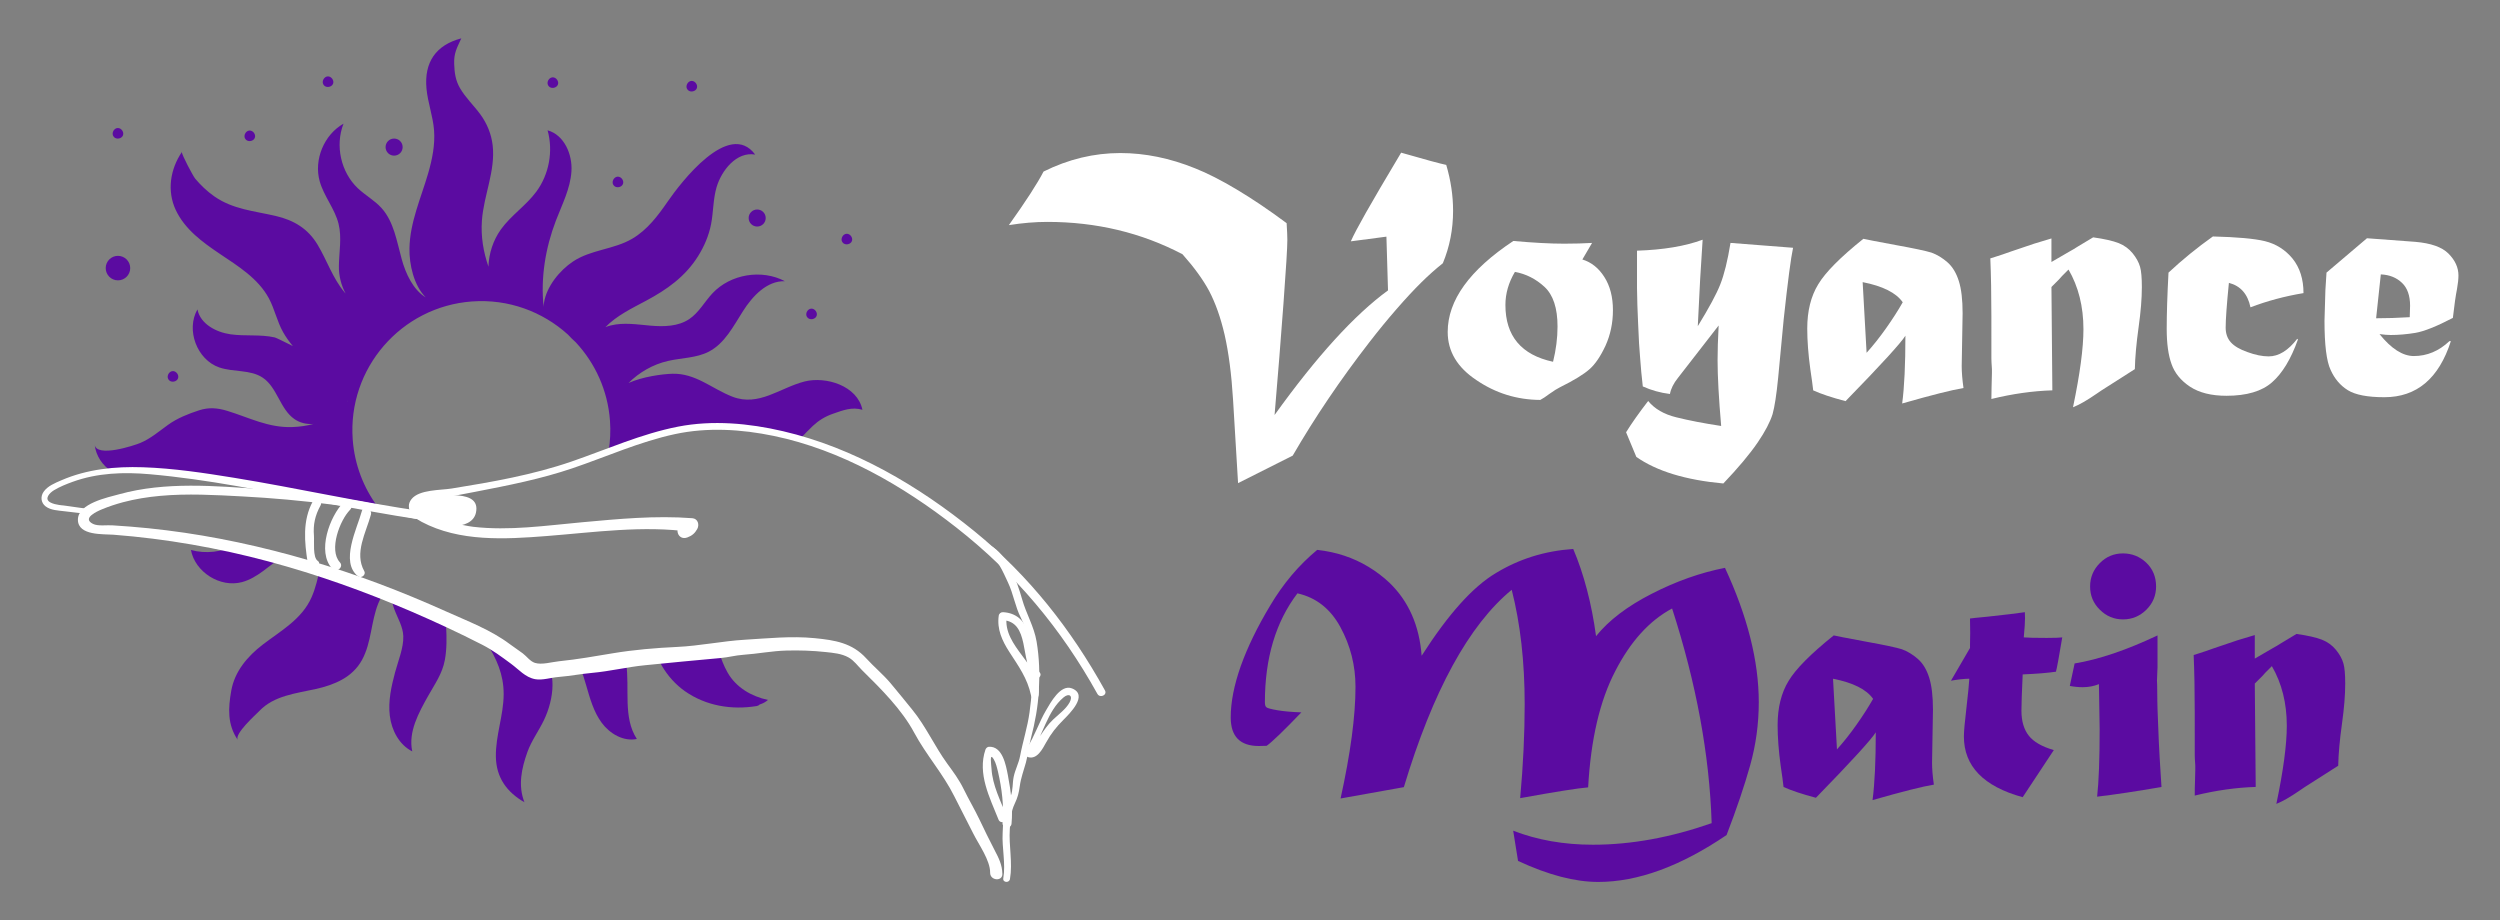 <?xml version="1.0" encoding="utf-8"?>
<!-- Generator: Adobe Illustrator 16.0.0, SVG Export Plug-In . SVG Version: 6.00 Build 0)  -->
<!DOCTYPE svg PUBLIC "-//W3C//DTD SVG 1.1//EN" "http://www.w3.org/Graphics/SVG/1.1/DTD/svg11.dtd">
<svg version="1.1" id="Calque_1" xmlns="http://www.w3.org/2000/svg" xmlns:xlink="http://www.w3.org/1999/xlink" x="0px" y="0px"
	 width="163px" height="60px" viewBox="0 0 163 60" enable-background="new 0 0 163 60" xml:space="preserve">
<rect x="0" y="0" width="163" height="60" fill="#808080" stroke="none"/>
<g>
	<g>
		<g>
			<path fill="#5B0BA1" d="M11.857,9.91c0.004-0.006,0.009-0.014,0.014-0.02C11.862,9.891,11.858,9.897,11.857,9.91z"/>
			<g>
				<path fill="#5B0BA1" d="M7.267,30.734c2.101-0.215,4.212-0.029,6.321,0.312c0.403,0.015,0.807,0.06,1.215,0.14
					c0.5,0.1,1,0.231,1.501,0.367c1.495,0.305,2.985,0.636,4.466,0.905c1.189,0.216,2.383,0.411,3.583,0.556
					c0.093,0.012,0.186,0.023,0.278,0.035c-0.922-1.238-1.514-2.745-1.634-4.396c-0.337-4.625,3.151-8.662,7.776-8.998
					c2.382-0.174,4.608,0.668,6.252,2.156c0.168,0.18,0.343,0.357,0.515,0.508c1.261,1.354,2.086,3.129,2.231,5.112
					c0.05,0.684,0.015,1.354-0.094,2.003c0.492-0.162,0.984-0.325,1.48-0.466c0.868-0.246,1.682-0.639,2.576-0.833
					c1.718-0.373,3.406-0.314,5.126-0.018c0.733,0.127,1.494,0.121,2.242,0.261c0.36,0.067,0.718,0.144,1.074,0.229
					c0.271-0.283,0.538-0.574,0.824-0.84c0.387-0.359,0.804-0.614,1.301-0.787c0.642-0.223,1.249-0.467,1.931-0.261
					c-0.33-1.575-2.381-2.192-3.76-1.849c-1.605,0.402-2.99,1.665-4.719,0.994c-1.347-0.523-2.397-1.541-3.926-1.495
					c-0.65,0.02-1.938,0.192-2.847,0.603c0.704-0.703,1.602-1.215,2.572-1.438c0.892-0.205,1.852-0.186,2.664-0.606
					c1.04-0.538,1.603-1.664,2.232-2.65c0.629-0.987,1.561-1.979,2.73-1.943c-1.516-0.802-3.548-0.464-4.722,0.786
					c-0.519,0.553-0.886,1.26-1.516,1.683c-0.722,0.485-1.654,0.503-2.52,0.429c-0.866-0.074-1.75-0.223-2.594-0.015
					c-0.119,0.029-0.237,0.067-0.352,0.112c0.725-0.747,1.728-1.23,2.637-1.715c1.368-0.729,2.563-1.574,3.4-2.906
					c0.403-0.643,0.705-1.346,0.851-2.091c0.155-0.796,0.13-1.646,0.363-2.427c0.314-1.051,1.28-2.325,2.513-2.113
					c-1.706-2.302-4.861,1.842-5.7,3.057c-0.64,0.927-1.33,1.852-2.318,2.431c-1.204,0.706-2.688,0.704-3.86,1.485
					c-0.87,0.58-1.716,1.616-1.89,2.676c-0.019,0.111-0.026,0.207-0.025,0.29c-0.203-1.906,0.117-3.854,0.805-5.646
					c0.402-1.046,0.934-2.072,1.008-3.191c0.075-1.117-0.476-2.387-1.556-2.684c0.379,1.354,0.099,2.879-0.739,4.008
					c-0.671,0.906-1.654,1.545-2.309,2.461c-0.502,0.703-0.777,1.557-0.809,2.42c-0.325-0.963-0.502-1.946-0.423-3.021
					c0.12-1.636,0.889-3.23,0.7-4.887c-0.084-0.733-0.366-1.422-0.801-2.018c-0.43-0.587-0.971-1.091-1.336-1.725
					c-0.288-0.5-0.353-1.004-0.372-1.566C29.589,3.45,29.787,3.143,30.077,2.5c-1.653,0.434-2.432,1.554-2.27,3.281
					c0.086,0.916,0.422,1.791,0.493,2.708c0.074,0.947-0.119,1.892-0.38,2.798c-0.469,1.623-1.199,3.209-1.224,4.927
					c-0.015,1.021,0.28,2.392,1.061,3.177c-0.821-0.506-1.301-1.531-1.567-2.498c-0.322-1.167-0.511-2.443-1.325-3.34
					c-0.447-0.49-1.045-0.818-1.529-1.273c-1.112-1.049-1.5-2.795-0.938-4.217c-1.273,0.719-1.949,2.354-1.553,3.76
					c0.274,0.976,0.986,1.788,1.229,2.771c0.221,0.891,0.035,1.825,0.021,2.744c-0.01,0.625,0.142,1.25,0.438,1.799
					c-0.022-0.025-0.045-0.05-0.067-0.076c-0.781-0.928-1.143-2.081-1.76-3.107c-0.632-1.053-1.545-1.596-2.727-1.873
					c-1.406-0.328-2.792-0.425-4.013-1.282c-0.466-0.327-0.874-0.718-1.24-1.151c-0.122-0.143-0.878-1.551-0.869-1.736
					c-0.762,1.121-0.978,2.537-0.402,3.771c0.593,1.269,1.748,2.108,2.879,2.869c1.185,0.798,2.501,1.603,3.197,2.9
					c0.378,0.706,0.532,1.507,0.928,2.206c0.18,0.318,0.396,0.621,0.633,0.904c-0.619-0.307-1.082-0.54-1.182-0.563
					c-0.939-0.211-1.923-0.068-2.876-0.202s-1.975-0.681-2.161-1.624c-0.763,1.335-0.032,3.281,1.422,3.783
					c0.928,0.321,2.03,0.124,2.842,0.674c0.946,0.641,1.121,2.047,2.062,2.696c0.363,0.251,0.796,0.345,1.232,0.315
					c-0.437,0.121-0.898,0.187-1.374,0.203c-1.547,0.057-2.8-0.613-4.236-1.055c-0.636-0.195-1.207-0.244-1.841-0.037
					c-0.713,0.233-1.411,0.508-2.024,0.947c-0.599,0.43-1.132,0.898-1.821,1.186c-0.352,0.146-2.86,0.99-2.969,0.09
					C6.261,29.754,6.687,30.335,7.267,30.734z M23.854,32.789c-0.008,0-0.016,0-0.023,0c-0.001-0.014-0.002-0.027-0.003-0.043
					C23.836,32.76,23.845,32.775,23.854,32.789z M22.69,26.121c-0.002,0.009-0.004,0.017-0.006,0.025
					c-0.015,0.02-0.03,0.039-0.045,0.058C22.656,26.177,22.673,26.149,22.69,26.121z"/>
				<path fill="#5B0BA1" d="M15.788,37.951c1.007-0.273,1.754-1.091,2.637-1.649c-0.054-0.016-0.107-0.031-0.162-0.046
					c-0.974-0.275-1.93-0.515-2.894-0.713c-0.894,0.452-1.954,0.584-2.921,0.316C12.721,37.31,14.364,38.339,15.788,37.951z"/>
				<path fill="#5B0BA1" d="M34.814,43.488c-1.056-0.396-2.078-1.055-3.098-1.574c0.658,1.023,1.128,2.063,1.123,3.354
					c-0.006,1.375-0.53,2.692-0.508,4.067c0.023,1.378,0.725,2.317,1.863,2.973c-0.43-1.089-0.19-2.201,0.191-3.271
					c0.267-0.745,0.737-1.371,1.077-2.079c0.333-0.69,0.556-1.515,0.562-2.284c0.003-0.357-0.049-0.69-0.136-1.008
					C35.543,43.671,35.192,43.631,34.814,43.488z"/>
				<path fill="#5B0BA1" d="M47.439,43.85c-0.249-0.438-0.429-0.91-0.57-1.395c-1.006,0.126-2,0.048-2.984,0.139
					c-0.344,0.033-0.689,0.095-1.035,0.17c0.086,0.223,0.185,0.443,0.311,0.658c0.377,0.643,0.895,1.225,1.507,1.651
					c1.371,0.956,3.047,1.228,4.678,0.96c0.077-0.014,0.139-0.051,0.184-0.1c0.209-0.066,0.397-0.164,0.539-0.295
					C48.981,45.398,47.993,44.822,47.439,43.85z"/>
				<path fill="#5B0BA1" d="M40.358,43.327c-0.849,0.126-1.683,0.143-2.53,0.177c0.155,0.384,0.276,0.785,0.391,1.182
					c0.247,0.852,0.487,1.73,1.015,2.443s1.419,1.233,2.288,1.052c-0.917-1.411-0.457-3.261-0.694-4.937
					C40.67,43.275,40.514,43.304,40.358,43.327z"/>
				<path fill="#5B0BA1" d="M29.071,40.544c-0.437-0.232-0.874-0.463-1.314-0.686c-0.741-0.374-1.492-0.726-2.252-1.057
					c0.023,0.313,0.096,0.624,0.195,0.896c0.217,0.596,0.574,1.151,0.595,1.777c0.025,0.764-0.342,1.637-0.537,2.367
					c-0.247,0.922-0.458,1.877-0.343,2.824c0.114,0.947,0.611,1.897,1.464,2.325c-0.274-1.266,0.418-2.517,1.053-3.646
					c0.431-0.767,0.907-1.421,1.072-2.312c0.132-0.716,0.122-1.451,0.083-2.179C29.08,40.752,29.074,40.648,29.071,40.544z"/>
				<path fill="#5B0BA1" d="M20.864,37.047c-0.139,0.645-0.283,1.288-0.549,1.893c-0.63,1.434-1.996,2.178-3.185,3.089
					c-0.99,0.759-1.829,1.743-2.052,3.005c-0.201,1.14-0.263,2.204,0.429,3.215c-0.262-0.384,1.193-1.674,1.405-1.896
					c0.956-1.004,2.396-1.143,3.676-1.43c1.21-0.271,2.384-0.749,3.011-1.887c0.632-1.147,0.584-2.518,1.074-3.716
					c0.102-0.249,0.223-0.488,0.36-0.719C23.667,38.023,22.274,37.51,20.864,37.047z"/>
			</g>
			<circle fill="#5B0BA1" cx="7.691" cy="17.48" r="0.799"/>
			<circle fill="#5B0BA1" cx="49.368" cy="14.215" r="0.556"/>
			<circle fill="#5B0BA1" cx="25.696" cy="9.591" r="0.557"/>
			<path fill="#5B0BA1" d="M54.959,15.834c0.162,0.171,0.495,0.107,0.583-0.11s-0.11-0.495-0.345-0.482
				c-0.234,0.013-0.402,0.308-0.293,0.516L54.959,15.834z"/>
			<path fill="#5B0BA1" d="M40.032,12.11c0.162,0.171,0.495,0.108,0.583-0.11s-0.11-0.494-0.345-0.482
				c-0.235,0.013-0.402,0.308-0.293,0.516L40.032,12.11z"/>
			<path fill="#5B0BA1" d="M16.03,9.102c0.161,0.172,0.495,0.107,0.582-0.109c0.088-0.219-0.11-0.495-0.345-0.482
				c-0.234,0.012-0.402,0.307-0.293,0.516L16.03,9.102z"/>
			<path fill="#5B0BA1" d="M7.434,8.938c0.161,0.172,0.495,0.108,0.582-0.109c0.087-0.219-0.11-0.494-0.345-0.482
				C7.437,8.357,7.269,8.652,7.378,8.861L7.434,8.938z"/>
			<path fill="#5B0BA1" d="M21.131,5.573c0.162,0.171,0.495,0.107,0.583-0.11c0.087-0.219-0.11-0.494-0.345-0.482
				c-0.235,0.012-0.402,0.308-0.293,0.516L21.131,5.573z"/>
			<path fill="#5B0BA1" d="M44.848,5.867c0.161,0.172,0.495,0.108,0.583-0.109c0.087-0.219-0.11-0.494-0.345-0.482
				c-0.235,0.012-0.403,0.307-0.293,0.516L44.848,5.867z"/>
			<path fill="#5B0BA1" d="M35.789,5.634c0.161,0.171,0.495,0.108,0.583-0.11s-0.11-0.494-0.345-0.482
				c-0.235,0.013-0.403,0.308-0.293,0.516L35.789,5.634z"/>
			<path fill="#5B0BA1" d="M52.657,20.715c0.162,0.171,0.495,0.107,0.583-0.11s-0.11-0.495-0.345-0.482
				c-0.235,0.013-0.402,0.308-0.293,0.516L52.657,20.715z"/>
			<path fill="#5B0BA1" d="M11.021,24.789c0.162,0.17,0.495,0.107,0.583-0.111c0.087-0.218-0.11-0.494-0.345-0.482
				c-0.235,0.013-0.402,0.308-0.293,0.516L11.021,24.789z"/>
		</g>
		<g>
			<g>
				<path fill="#FFFFFF" d="M72.042,45.013c-2.212-3.995-4.958-7.489-8.512-10.377c-3.652-2.967-7.858-5.444-12.475-6.521
					c-2.227-0.521-4.586-0.737-6.845-0.298c-2.395,0.468-4.638,1.48-6.934,2.271c-2.542,0.876-5.185,1.336-7.831,1.764
					c-0.716,0.116-2.116,0.059-2.616,0.692c-0.479,0.605,0.145,1.206,0.659,1.479c2.47,1.313,5.444,1.139,8.137,0.928
					c3.107-0.242,6.318-0.708,9.424-0.27c-0.107-0.236-0.213-0.474-0.32-0.711c-0.063,0.061-0.126,0.119-0.189,0.18
					c-0.646,0.195-0.366,1.131,0.276,0.891c0.3-0.112,0.484-0.265,0.641-0.543c0.159-0.281,0.051-0.684-0.32-0.711
					c-2.416-0.184-4.794,0.047-7.199,0.266c-2.338,0.213-4.739,0.568-7.084,0.295c-0.459-0.053-4.082-0.686-3.377-1.58
					c0.183-0.232,1.185-0.258,1.468-0.313c0.683-0.131,1.367-0.258,2.05-0.391c2.137-0.414,4.269-0.832,6.334-1.534
					c2.221-0.755,4.38-1.733,6.684-2.227c2.122-0.454,4.324-0.318,6.438,0.12c4.386,0.912,8.414,3.238,11.907,5.977
					c3.839,3.01,6.826,6.579,9.191,10.84C71.717,45.543,72.212,45.319,72.042,45.013L72.042,45.013z"/>
			</g>
			<g>
				<path fill="#FFFFFF" d="M26.939,33.201c-0.052,0.022-0.105,0.045-0.158,0.067c-0.055,0.024-0.016,0.101,0.038,0.083
					c0.055-0.018,0.109-0.036,0.164-0.055C27.047,33.276,27.003,33.174,26.939,33.201L26.939,33.201z"/>
			</g>
			<g>
				<path fill="#FFFFFF" d="M27.513,33.524c-3.436-0.821-6.914-1.384-10.438-1.63c-3.06-0.214-6.29-0.5-9.285,0.326
					c-0.758,0.209-2.726,0.607-2.711,1.675c0.015,1.046,1.662,0.917,2.318,0.968c3.416,0.264,6.804,0.857,10.113,1.744
					c3.188,0.854,6.303,1.969,9.333,3.274c1.554,0.67,3.091,1.385,4.598,2.156c0.685,0.351,1.268,0.791,1.884,1.245
					c0.503,0.369,0.923,0.883,1.571,1.001c0.467,0.085,1.022-0.104,1.499-0.142c0.75-0.061,1.484-0.203,2.229-0.271
					c1.14-0.103,2.275-0.384,3.434-0.497c1.645-0.16,3.282-0.327,4.928-0.47c0.504-0.044,0.964-0.175,1.46-0.209
					c0.951-0.065,1.885-0.254,2.842-0.278c0.856-0.022,1.7,0.006,2.551,0.098c0.507,0.055,1.031,0.098,1.487,0.352
					c0.362,0.203,0.598,0.551,0.886,0.836c1.213,1.197,2.581,2.551,3.393,4.067c0.774,1.447,1.889,2.688,2.616,4.152
					c0.404,0.814,0.833,1.618,1.239,2.433c0.354,0.71,1.106,1.742,1.097,2.548c-0.006,0.518,0.809,0.589,0.798,0.078
					c-0.012-0.596-0.239-1.039-0.513-1.562c-0.343-0.655-0.666-1.326-0.985-1.993c-0.317-0.663-0.693-1.295-1.015-1.955
					c-0.313-0.643-0.665-1.108-1.08-1.679c-0.824-1.131-1.395-2.436-2.284-3.521c-0.472-0.575-0.935-1.161-1.417-1.729
					c-0.491-0.58-1.071-1.056-1.58-1.614c-0.919-1.01-2.044-1.189-3.368-1.319c-1.527-0.15-3.021,0.012-4.542,0.102
					c-1.472,0.087-2.948,0.403-4.435,0.471c-1.367,0.063-2.822,0.186-4.169,0.411c-1.166,0.194-2.322,0.401-3.51,0.521
					c-0.482,0.049-1.133,0.25-1.581,0.107c-0.313-0.1-0.535-0.427-0.793-0.621c-0.279-0.21-0.574-0.399-0.854-0.609
					c-1.226-0.922-2.758-1.5-4.15-2.126c-1.445-0.649-2.91-1.259-4.394-1.815c-2.98-1.115-6.04-2.022-9.153-2.684
					c-1.542-0.328-3.098-0.593-4.663-0.788c-0.789-0.099-1.579-0.18-2.37-0.243c-0.398-0.033-0.796-0.061-1.195-0.084
					c-0.345-0.02-0.922,0.066-1.239-0.092c-0.72-0.357,0.189-0.788,0.576-0.948c0.448-0.186,0.908-0.339,1.376-0.464
					c0.795-0.212,1.611-0.342,2.43-0.416c1.775-0.162,3.562-0.059,5.337,0.035c3.912,0.207,7.808,0.701,11.639,1.523
					C27.633,33.934,27.72,33.574,27.513,33.524L27.513,33.524z"/>
			</g>
			<g>
				<path fill="#FFFFFF" d="M20.393,32.693c-0.678,1.252-0.545,2.64-0.329,4.01c0.018,0.114,0.127,0.226,0.246,0.229
					c0.091,0.003,0.182,0.007,0.272,0.009c0.188,0.007,0.323-0.252,0.14-0.368c-0.345-0.22-0.223-1.272-0.253-1.642
					c-0.059-0.729,0.072-1.322,0.425-1.967C21.092,32.602,20.591,32.325,20.393,32.693L20.393,32.693z"/>
			</g>
			<g>
				<path fill="#FFFFFF" d="M22.41,32.736c-0.908,0.922-1.769,3.232-0.755,4.337c0.282,0.308,0.787-0.104,0.503-0.413
					c-0.738-0.805,0.002-2.746,0.666-3.42C23.114,32.943,22.704,32.438,22.41,32.736L22.41,32.736z"/>
			</g>
			<g>
				<path fill="#FFFFFF" d="M23.591,33.328c-0.297,1.116-1.439,3.308-0.248,4.246c0.208,0.162,0.542-0.096,0.407-0.335
					c-0.663-1.185,0.108-2.495,0.434-3.683C24.292,33.164,23.696,32.934,23.591,33.328L23.591,33.328z"/>
			</g>
			<g>
				<path fill="#FFFFFF" d="M65.85,57.312c0.185-1.071-0.082-2.162-0.011-3.244c0.039-0.593,0.063-1.128,0.323-1.672
					c0.193-0.404,0.268-0.703,0.328-1.14c0.077-0.56,0.251-0.996,0.397-1.528c0.145-0.528,0.192-1.079,0.333-1.612
					c0.273-1.038,0.454-2.043,0.515-3.119c0.061-1.057,0.028-2.123-0.149-3.168c-0.171-1.005-0.674-1.795-0.946-2.763
					c-0.327-1.161-0.951-2.911-2.093-3.511c-0.284-0.149-0.461,0.318-0.179,0.467c0.67,0.35,1.045,1.311,1.353,1.957
					c0.353,0.742,0.466,1.566,0.837,2.297c0.937,1.849,0.841,4.158,0.568,6.169c-0.13,0.956-0.436,1.891-0.614,2.84
					c-0.088,0.471-0.318,0.885-0.417,1.35c-0.092,0.436-0.036,0.845-0.196,1.273c-0.124,0.33-0.316,0.607-0.398,0.956
					c-0.109,0.464-0.103,0.975-0.128,1.448c-0.053,0.988,0.208,1.976,0.042,2.957C65.366,57.548,65.802,57.589,65.85,57.312
					L65.85,57.312z"/>
			</g>
			<g>
				<path fill="#FFFFFF" d="M65.626,53.195c-0.391-0.984-0.915-1.992-0.979-3.067c-0.015-0.258-0.152-1.131,0.147-0.619
					c0.145,0.248,0.214,0.553,0.279,0.828c0.243,1.042,0.395,2.236,0.292,3.308c-0.037,0.378,0.552,0.437,0.587,0.058
					c0.098-1.026-0.042-2.146-0.237-3.152c-0.128-0.661-0.346-1.911-1.241-1.862c-0.095,0.005-0.193,0.096-0.222,0.183
					c-0.534,1.575,0.275,3.122,0.851,4.565C65.241,53.78,65.763,53.539,65.626,53.195L65.626,53.195z"/>
			</g>
			<g>
				<path fill="#FFFFFF" d="M67.276,48.997c0.742-1.104,1.009-2.635,2.065-3.524c0.361-0.305,0.642-0.117,0.393,0.332
					c-0.24,0.432-0.717,0.775-1.072,1.111c-0.679,0.643-1.019,1.501-1.682,2.163c-0.082,0.081-0.084,0.244,0.046,0.284
					c0.594,0.183,0.949-0.537,1.187-0.964c0.328-0.589,0.644-0.983,1.115-1.458c0.401-0.404,1.655-1.618,0.571-2.055
					c-0.75-0.302-1.412,0.943-1.696,1.425c-0.462,0.783-0.748,1.701-1.245,2.455C66.818,48.978,67.135,49.208,67.276,48.997
					L67.276,48.997z"/>
			</g>
			<g>
				<path fill="#FFFFFF" d="M67.785,43.84c-0.584-0.674-0.474-1.783-0.742-2.598c-0.262-0.794-0.79-1.279-1.642-1.328
					c-0.145-0.008-0.264,0.089-0.284,0.232c-0.124,0.879,0.222,1.631,0.688,2.355c0.613,0.951,1.178,1.715,1.418,2.838
					c0.058,0.272,0.462,0.268,0.495-0.019c0.225-1.972-2.353-3.122-2.084-5.124c-0.095,0.078-0.189,0.156-0.284,0.234
					c1.826,0.092,1.142,2.671,2.061,3.715C67.616,44.381,67.99,44.076,67.785,43.84L67.785,43.84z"/>
			</g>
			<path fill="#FFFFFF" d="M27.949,32.29c-0.143-0.022-0.223,0.073-0.24,0.183c-0.317,0.031-0.616,0.105-0.866,0.258
				c-0.227,0.139-0.245,0.461,0.018,0.576c0.241,0.104,0.487,0.172,0.735,0.211c-0.033,0.118-0.008,0.25,0.106,0.332
				c0.747,0.539,3.057,0.814,3.328-0.418C31.382,31.833,28.723,32.414,27.949,32.29z"/>
			<g>
				<path fill="#FFFFFF" d="M5.96,33.201c-0.498-0.059-0.995-0.125-1.491-0.2c-0.37-0.056-0.835-0.063-1.174-0.237
					c-0.445-0.229-0.061-0.627,0.218-0.797c0.377-0.229,0.802-0.399,1.215-0.549c1.623-0.59,3.339-0.648,5.044-0.498
					c3.781,0.334,7.515,1.104,11.235,1.824c2.136,0.414,4.274,0.818,6.426,1.135c0.351,0.052,0.501-0.485,0.148-0.537
					c-4.125-0.594-8.193-1.518-12.305-2.188c-1.971-0.321-3.96-0.621-5.958-0.689c-1.817-0.061-3.641,0.121-5.324,0.852
					c-0.408,0.177-0.887,0.367-1.151,0.747c-0.218,0.313-0.177,0.719,0.134,0.954c0.337,0.254,0.815,0.264,1.217,0.315
					c0.587,0.075,1.176,0.138,1.765,0.189C6.168,33.541,6.162,33.225,5.96,33.201L5.96,33.201z"/>
			</g>
		</g>
	</g>
	<g>
		<g>
			<path fill="#FFFFFF" d="M91.354,9.954c1.578,0.454,2.559,0.72,2.941,0.798c0.298,1.008,0.446,2.004,0.446,2.989
				c0,1.212-0.223,2.352-0.668,3.423c-0.453,0.359-0.921,0.775-1.401,1.248c-0.48,0.474-1.021,1.055-1.623,1.747
				c-0.602,0.691-1.191,1.412-1.771,2.162c-1.884,2.432-3.548,4.893-4.993,7.386L80.722,31.5l-0.327-5.439
				c-0.102-1.664-0.286-3.078-0.552-4.242c-0.257-1.109-0.594-2.06-1.008-2.85c-0.398-0.742-0.977-1.538-1.735-2.391
				c-2.68-1.407-5.619-2.11-8.815-2.11c-0.79,0-1.625,0.07-2.508,0.211c1.118-1.57,1.871-2.734,2.262-3.493
				c1.618-0.805,3.287-1.207,5.006-1.207c1.61,0,3.235,0.332,4.876,0.996c0.789,0.313,1.691,0.771,2.708,1.377
				c1.016,0.606,2.103,1.339,3.259,2.198c0.032,0.501,0.047,0.867,0.047,1.102c0,0.477-0.084,1.853-0.252,4.127
				c-0.168,2.273-0.361,4.7-0.581,7.279c2.751-3.829,5.217-6.537,7.396-8.124l-0.104-3.504l-2.321,0.305
				c0.163-0.375,0.49-0.995,0.979-1.858S90.307,11.705,91.354,9.954z"/>
			<path fill="#FFFFFF" d="M103.803,15.839l-0.633,1.079c0.586,0.18,1.063,0.559,1.43,1.137c0.376,0.586,0.563,1.31,0.563,2.169
				c0,0.829-0.161,1.598-0.481,2.309c-0.328,0.704-0.676,1.216-1.043,1.536c-0.375,0.337-1.02,0.73-1.935,1.184
				c-0.163,0.078-0.395,0.224-0.691,0.435c-0.227,0.172-0.422,0.301-0.586,0.387c-1.523-0.008-2.911-0.438-4.161-1.29
				c-1.251-0.828-1.876-1.875-1.876-3.141c0-2.064,1.426-4.04,4.279-5.933c1.305,0.117,2.41,0.177,3.317,0.177
				C102.658,15.887,103.264,15.871,103.803,15.839z M98.773,17.727c-0.413,0.696-0.62,1.414-0.62,2.156
				c0,2.024,1.035,3.259,3.106,3.705c0.194-0.781,0.292-1.548,0.292-2.298c0-1.203-0.285-2.066-0.855-2.591
				C100.134,18.184,99.493,17.859,98.773,17.727z"/>
			<path fill="#FFFFFF" d="M106.733,18.771v-2.427c1.719-0.055,3.146-0.294,4.279-0.716l-0.164,2.614l-0.152,3.024
				c0.733-1.195,1.223-2.102,1.465-2.72c0.258-0.648,0.48-1.551,0.668-2.708c0.953,0.078,2.313,0.185,4.079,0.317
				c-0.14,0.641-0.344,2.188-0.609,4.642l-0.363,3.833c-0.109,1.102-0.23,1.892-0.363,2.368c-0.164,0.523-0.488,1.142-0.973,1.853
				c-0.524,0.766-1.271,1.656-2.239,2.672c-2.462-0.227-4.353-0.805-5.673-1.734l-0.668-1.605c0.351-0.571,0.831-1.251,1.44-2.04
				c0.422,0.516,1.035,0.87,1.841,1.066c0.813,0.203,1.785,0.391,2.919,0.563c-0.156-1.813-0.234-3.239-0.234-4.278
				c0-0.641,0.023-1.399,0.07-2.274l-2.649,3.411c-0.289,0.359-0.465,0.712-0.527,1.056c-0.625-0.078-1.215-0.242-1.77-0.493
				c-0.071-0.602-0.13-1.234-0.177-1.898c-0.047-0.493-0.09-1.23-0.128-2.216C106.765,20.267,106.741,19.497,106.733,18.771z"/>
			<path fill="#FFFFFF" d="M121.491,15.57c0.118,0.031,0.825,0.168,2.122,0.409c1.172,0.212,1.946,0.376,2.32,0.492
				c0.368,0.134,0.716,0.345,1.044,0.633c0.328,0.29,0.574,0.696,0.738,1.22c0.165,0.517,0.247,1.215,0.247,2.099l-0.059,3.446
				c0,0.406,0.039,0.884,0.117,1.43c-0.728,0.118-2.06,0.453-3.998,1.008c0.142-1.07,0.211-2.543,0.211-4.419
				c-0.133,0.22-0.52,0.68-1.16,1.384c-0.641,0.703-1.555,1.664-2.743,2.883c-0.915-0.241-1.617-0.477-2.109-0.703
				c-0.032-0.296-0.094-0.757-0.188-1.383c-0.134-0.977-0.2-1.86-0.2-2.649c0-1.141,0.238-2.102,0.716-2.883
				C119.011,17.762,119.991,16.773,121.491,15.57z M121.445,18.395l0.257,4.607c0.431-0.477,0.856-1.014,1.279-1.612
				c0.421-0.598,0.781-1.158,1.077-1.682C123.63,19.091,122.758,18.653,121.445,18.395z"/>
			<path fill="#FFFFFF" d="M132.629,15.887l1.125-0.34v1.535c0.218-0.133,0.609-0.359,1.172-0.68
				c0.188-0.102,0.371-0.211,0.551-0.329l0.996-0.598c0.728,0.102,1.282,0.228,1.665,0.376c0.367,0.147,0.672,0.371,0.914,0.668
				c0.234,0.289,0.395,0.582,0.48,0.879c0.078,0.266,0.117,0.707,0.117,1.324c0,0.735-0.07,1.603-0.211,2.603
				c-0.148,1.063-0.23,1.978-0.246,2.743l-2.169,1.383l-0.328,0.223c-0.625,0.431-1.137,0.724-1.535,0.88
				c0.453-2.164,0.68-3.86,0.68-5.088c0-1.477-0.324-2.773-0.973-3.892c-0.023,0.031-0.164,0.172-0.422,0.422l-0.211,0.235
				l-0.48,0.48l0.059,6.739c-1.274,0.039-2.6,0.227-3.975,0.563c0-0.406,0.005-0.677,0.013-0.809
				c0.016-0.485,0.022-0.774,0.022-0.868v-0.27c-0.022-0.328-0.035-0.559-0.035-0.691V20.61c0-1.398-0.023-2.653-0.069-3.763
				c0.101-0.031,0.218-0.068,0.351-0.111s0.284-0.092,0.452-0.147c0.168-0.054,0.346-0.117,0.533-0.187L132.629,15.887z"/>
			<path fill="#FFFFFF" d="M144.28,15.417c1.578,0.04,2.707,0.141,3.388,0.306c0.727,0.179,1.329,0.558,1.806,1.137
				c0.477,0.594,0.714,1.344,0.714,2.251c-1.219,0.202-2.371,0.512-3.457,0.926c-0.181-0.867-0.648-1.398-1.407-1.594
				c-0.141,1.414-0.211,2.387-0.211,2.918c0,0.391,0.113,0.711,0.34,0.961s0.586,0.461,1.078,0.633
				c0.509,0.188,0.97,0.282,1.384,0.282c0.656,0,1.277-0.383,1.864-1.148l0.046,0.046c-0.453,1.274-1.016,2.204-1.688,2.791
				c-0.663,0.586-1.656,0.879-2.977,0.879c-0.984,0-1.778-0.2-2.38-0.598c-0.594-0.398-0.992-0.888-1.195-1.466
				c-0.211-0.578-0.316-1.344-0.316-2.298c0-0.984,0.039-2.208,0.117-3.668C142.291,16.93,143.256,16.145,144.28,15.417z"/>
			<path fill="#FFFFFF" d="M151.688,17.774l2.638-2.24l3.153,0.234c1.016,0.087,1.735,0.34,2.157,0.762
				c0.438,0.438,0.655,0.915,0.655,1.431c0,0.227-0.03,0.521-0.094,0.88c-0.085,0.422-0.176,1.051-0.27,1.887
				c-1.07,0.556-1.883,0.88-2.438,0.974c-0.563,0.094-1.103,0.14-1.618,0.14c-0.195,0-0.438-0.02-0.727-0.059
				c0.766,0.954,1.513,1.431,2.239,1.431c0.859,0,1.633-0.324,2.32-0.973h0.094c-0.781,2.438-2.227,3.657-4.337,3.657
				c-1.095,0-1.887-0.152-2.38-0.457c-0.492-0.305-0.867-0.746-1.125-1.325c-0.266-0.563-0.398-1.629-0.398-3.2l0.059-2.005
				L151.688,17.774z M155.229,17.891l-0.306,2.86c0.68,0,1.411-0.023,2.192-0.07c0.015-0.516,0.023-0.762,0.023-0.739
				c0-0.664-0.176-1.164-0.528-1.499C156.252,18.099,155.791,17.914,155.229,17.891z"/>
		</g>
		<g>
			<path fill="#5B0BA1" d="M91.531,51.322l-4.126,0.739c0.648-2.94,0.973-5.365,0.973-7.279c0-1.392-0.328-2.688-0.984-3.894
				c-0.649-1.195-1.583-1.931-2.801-2.202c-1.415,1.858-2.122,4.227-2.122,7.103c0,0.173,0.035,0.281,0.105,0.329
				c0.063,0.054,0.297,0.117,0.703,0.188c0.399,0.069,0.922,0.117,1.571,0.14c-1.149,1.196-1.902,1.923-2.263,2.18l-0.516,0.013
				c-1.219,0-1.828-0.622-1.828-1.863c0-0.992,0.218-2.109,0.657-3.354c0.445-1.243,1.086-2.559,1.922-3.95
				c0.844-1.423,1.864-2.629,3.06-3.621c0.625,0.07,1.215,0.195,1.77,0.381c0.555,0.184,1.08,0.426,1.576,0.727
				c0.497,0.301,0.948,0.643,1.354,1.025c1.259,1.21,1.961,2.802,2.109,4.77c0.876-1.367,1.714-2.495,2.515-3.386
				c0.801-0.892,1.577-1.559,2.327-2.006c0.758-0.461,1.557-0.821,2.397-1.085c0.84-0.261,1.721-0.422,2.644-0.485
				c0.344,0.805,0.642,1.69,0.896,2.655c0.254,0.966,0.45,1.975,0.592,3.03c0.828-1.031,2.04-1.953,3.635-2.767
				c1.586-0.813,3.176-1.375,4.771-1.688c1.469,3.165,2.204,6.084,2.204,8.758c0,1.414-0.188,2.789-0.563,4.125
				c-0.367,1.313-0.879,2.825-1.536,4.538c-3,2.037-5.79,3.059-8.369,3.059c-1.524,0-3.267-0.457-5.228-1.371l-0.317-1.97
				c1.571,0.609,3.307,0.914,5.204,0.914c2.486,0,5.064-0.47,7.737-1.406c-0.141-4.446-1-9.111-2.579-13.997
				c-1.477,0.789-2.711,2.149-3.703,4.078c-1.009,1.932-1.599,4.459-1.771,7.586c-0.618,0.046-2.095,0.28-4.432,0.702
				c0.196-2.148,0.294-4.191,0.294-6.13c0-2.759-0.281-5.243-0.845-7.454C95.768,40.758,93.423,45.048,91.531,51.322z"/>
			<path fill="#5B0BA1" d="M119.559,41.429c0.117,0.03,0.824,0.169,2.121,0.409c1.173,0.212,1.946,0.377,2.321,0.492
				c0.367,0.134,0.716,0.346,1.044,0.634s0.574,0.696,0.738,1.219c0.164,0.517,0.246,1.215,0.246,2.098l-0.059,3.448
				c0,0.406,0.039,0.884,0.118,1.429c-0.729,0.117-2.061,0.453-3.998,1.009c0.141-1.07,0.211-2.544,0.211-4.42
				c-0.133,0.221-0.52,0.68-1.16,1.384c-0.642,0.704-1.556,1.665-2.743,2.884c-0.915-0.243-1.618-0.478-2.11-0.704
				c-0.031-0.296-0.094-0.758-0.187-1.383c-0.134-0.977-0.2-1.859-0.2-2.649c0-1.141,0.238-2.103,0.716-2.883
				C117.078,43.621,118.058,42.633,119.559,41.429z M119.513,44.253l0.257,4.607c0.431-0.476,0.856-1.013,1.278-1.612
				c0.421-0.597,0.781-1.159,1.078-1.682C121.696,44.948,120.824,44.513,119.513,44.253z"/>
			<path fill="#5B0BA1" d="M128.457,41.276l-0.013-0.949c0.095-0.017,0.466-0.056,1.114-0.117c1.102-0.117,1.923-0.217,2.462-0.295
				c0.007,0.126,0.011,0.26,0.011,0.399c0,0.251-0.026,0.665-0.081,1.244c0.25,0.022,0.746,0.034,1.488,0.034
				c0.508,0,0.849-0.012,1.021-0.034c-0.211,1.266-0.349,2.011-0.411,2.237c-0.523,0.078-1.246,0.138-2.169,0.177
				c-0.054,1.157-0.081,1.945-0.081,2.367c0,0.68,0.16,1.224,0.48,1.629c0.313,0.399,0.855,0.712,1.63,0.938l-2.029,3.071
				c-2.555-0.704-3.833-2.023-3.833-3.963c0-0.318,0.055-0.937,0.165-1.853c0.109-0.944,0.172-1.581,0.188-1.91
				c-0.359,0.008-0.759,0.052-1.196,0.13l1.242-2.133v-0.234L128.457,41.276z"/>
			<path fill="#5B0BA1" d="M134.951,44.723l0.315-1.466c1.571-0.258,3.372-0.867,5.404-1.828v2.063l-0.035,0.879
				c0,0.117,0.004,0.223,0.012,0.317c0.008,0.257,0.012,0.613,0.012,1.066c0,0.203,0.004,0.368,0.012,0.491l0.082,2.065
				c0.016,0.444,0.074,1.445,0.176,2.999c-1.609,0.282-3.009,0.492-4.196,0.634c0.109-0.985,0.164-2.449,0.164-4.396l-0.047-2.942
				c-0.328,0.134-0.68,0.2-1.055,0.2C135.513,44.805,135.231,44.777,134.951,44.723z M138.421,36.082
				c0.585,0,1.094,0.204,1.523,0.611c0.422,0.406,0.633,0.923,0.633,1.546c0,0.587-0.211,1.092-0.633,1.514
				c-0.43,0.422-0.938,0.632-1.523,0.632c-0.587,0-1.091-0.21-1.513-0.632c-0.422-0.414-0.633-0.918-0.633-1.514
				c0-0.593,0.211-1.101,0.633-1.523C137.322,36.294,137.826,36.082,138.421,36.082z"/>
			<path fill="#5B0BA1" d="M145.887,41.745l1.125-0.339v1.535c0.219-0.134,0.609-0.36,1.173-0.682
				c0.188-0.101,0.37-0.21,0.551-0.327l0.996-0.599c0.727,0.103,1.281,0.229,1.664,0.377c0.368,0.147,0.673,0.37,0.914,0.667
				c0.235,0.29,0.396,0.582,0.481,0.879c0.078,0.266,0.117,0.708,0.117,1.325c0,0.735-0.07,1.602-0.211,2.603
				c-0.148,1.062-0.23,1.976-0.246,2.742l-2.169,1.383l-0.328,0.223c-0.625,0.43-1.137,0.725-1.536,0.881
				c0.454-2.166,0.681-3.862,0.681-5.089c0-1.476-0.324-2.772-0.973-3.891c-0.023,0.031-0.165,0.171-0.422,0.422l-0.211,0.234
				l-0.481,0.48l0.06,6.739c-1.274,0.039-2.6,0.227-3.975,0.564c0-0.408,0.004-0.678,0.013-0.81
				c0.015-0.485,0.022-0.773,0.022-0.868v-0.27c-0.022-0.328-0.035-0.559-0.035-0.692V46.47c0-1.399-0.023-2.653-0.07-3.763
				c0.102-0.031,0.219-0.068,0.352-0.111s0.284-0.093,0.451-0.148c0.168-0.054,0.347-0.117,0.533-0.188L145.887,41.745z"/>
		</g>
	</g>
</g>
</svg>
